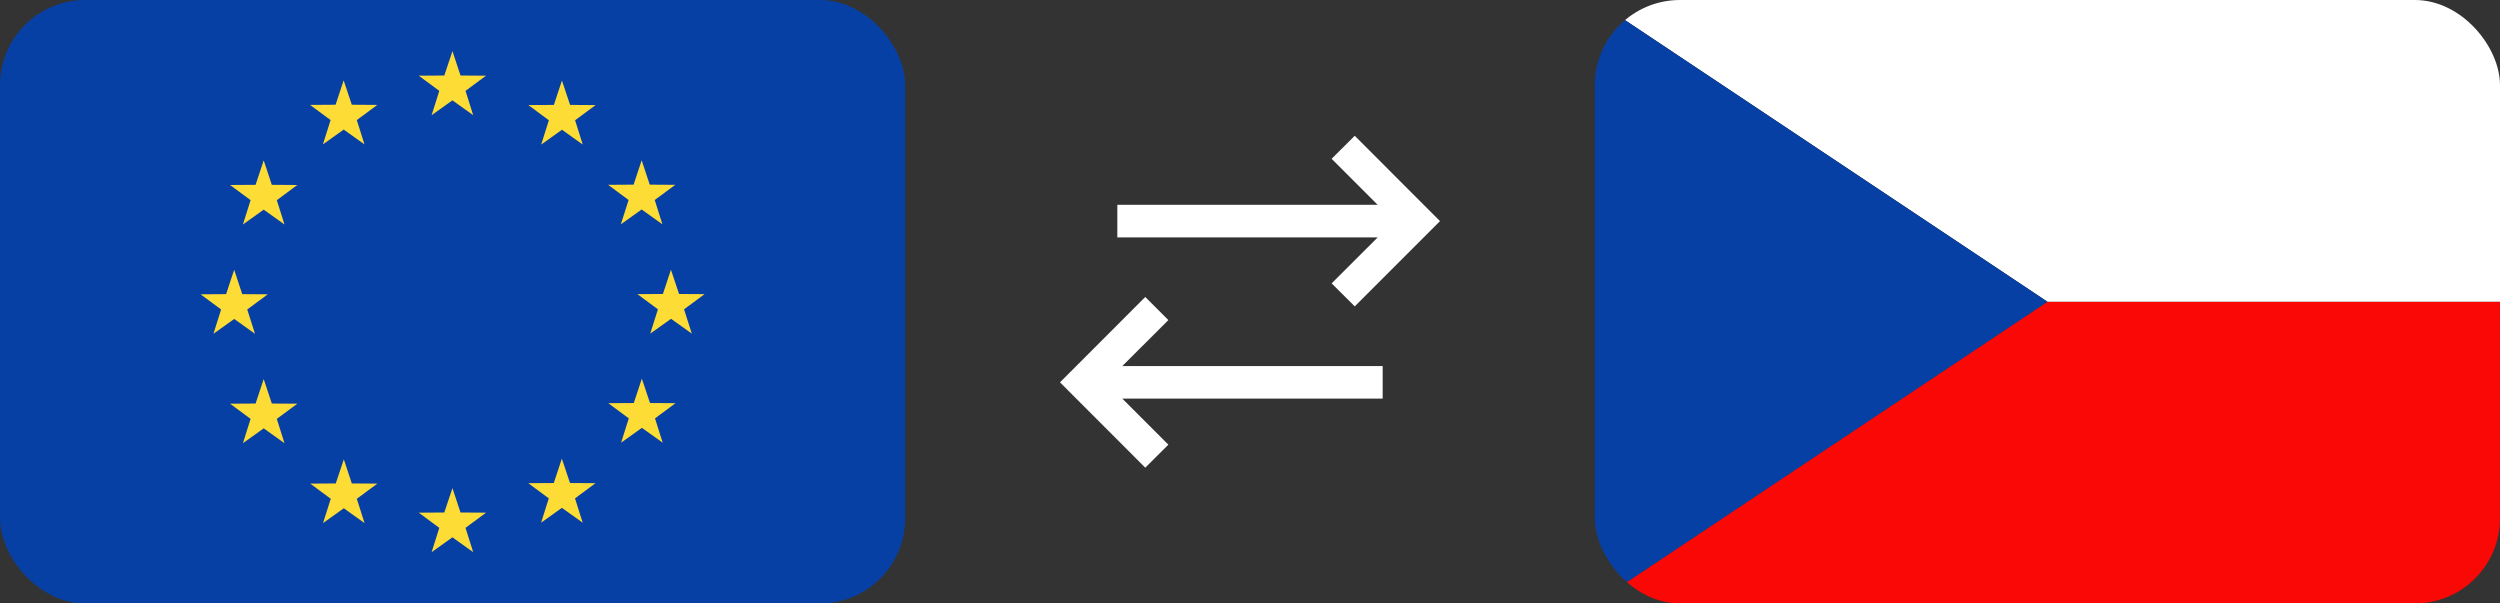 <?xml version="1.0" encoding="UTF-8"?> <svg xmlns="http://www.w3.org/2000/svg" xmlns:xlink="http://www.w3.org/1999/xlink" id="Vrstva_2" data-name="Vrstva 2" viewBox="0 0 290 70"><rect x="0" y="0" width="290" height="70" fill="#333333" stroke="none"/><defs><style> .cls-1 { fill: #fff; } .cls-2 { fill: none; } .cls-3 { clip-path: url(#clippath-1); } .cls-4 { fill: #fedc36; } .cls-5 { fill: #f90805; } .cls-6 { clip-path: url(#clippath); } .cls-7 { fill: #0740a5; } </style><clipPath id="clippath"><rect class="cls-2" x="185" y="0" width="105" height="70" rx="9.88" ry="9.88"></rect></clipPath><clipPath id="clippath-1"><rect class="cls-2" width="105" height="70" rx="9.88" ry="9.88"></rect></clipPath></defs><g id="Vrstva_1-2" data-name="Vrstva 1"><g><g><polygon class="cls-1" points="122.96 44.35 132.85 34.45 135.53 37.13 130.19 42.46 160.39 42.46 160.39 46.24 130.19 46.24 135.53 51.58 132.85 54.25 122.96 44.35"></polygon><polygon class="cls-1" points="167.04 25.65 157.15 15.75 154.47 18.42 159.81 23.76 129.61 23.76 129.61 27.54 159.81 27.54 154.47 32.87 157.15 35.54 167.04 25.65"></polygon></g><g class="cls-6"><g><polygon class="cls-5" points="185 70 290 70 290 35 237.5 35 185 70 185 70"></polygon><polygon class="cls-1" points="237.5 35 290 35 290 0 185 0 237.5 35 237.5 35"></polygon><polygon class="cls-7" points="237.5 35 185 0 185 70 237.5 35 237.5 35"></polygon></g></g><g class="cls-3"><g><polygon class="cls-7" points="105 0 105 70 0 70 0 0 105 0 105 0"></polygon><path class="cls-4" d="M52.49,5.95l.93,2.81,2.96.02-2.38,1.76.89,2.82-2.41-1.72-2.41,1.72.89-2.82-2.38-1.76,2.96-.02.94-2.81h0ZM39.88,53.27l.93,2.81,2.96.02-2.38,1.76.9,2.82-2.41-1.72-2.41,1.72.9-2.82-2.38-1.76,2.96-.02.94-2.81h0ZM30.6,44l.93,2.81,2.96.02-2.38,1.76.89,2.82-2.41-1.72-2.41,1.72.89-2.82-2.38-1.76,2.96-.02.93-2.81h0ZM27.17,31.31l.93,2.81,2.96.02-2.38,1.76.9,2.82-2.41-1.72-2.41,1.72.89-2.82-2.38-1.76,2.96-.02.93-2.81h0ZM30.6,18.63l.93,2.81,2.96.02-2.38,1.76.89,2.82-2.41-1.72-2.41,1.72.89-2.82-2.38-1.76,2.96-.02.93-2.81h0ZM39.87,9.34l.94,2.81,2.96.02-2.38,1.76.89,2.82-2.41-1.72-2.41,1.72.89-2.82-2.38-1.76,2.96-.02.93-2.81h0ZM65.19,9.36l.94,2.81,2.96.02-2.38,1.76.89,2.82-2.41-1.72-2.41,1.72.89-2.82-2.38-1.76,2.96-.02.93-2.81h0ZM74.44,18.61l.93,2.81,2.96.02-2.38,1.76.89,2.82-2.41-1.72-2.41,1.72.9-2.82-2.38-1.76,2.96-.02.93-2.81h0ZM77.83,31.29l.94,2.81,2.96.02-2.38,1.76.9,2.82-2.41-1.72-2.41,1.72.89-2.82-2.38-1.76,2.96-.02.93-2.81h0ZM74.46,43.94l.94,2.81,2.96.02-2.38,1.76.89,2.82-2.41-1.72-2.41,1.72.89-2.82-2.38-1.76,2.96-.02.93-2.81h0ZM65.18,53.22l.94,2.81,2.96.02-2.38,1.76.89,2.82-2.41-1.72-2.41,1.72.89-2.82-2.38-1.76,2.96-.02.93-2.81h0ZM52.49,56.64l.93,2.81,2.96.02-2.38,1.76.89,2.82-2.41-1.72-2.41,1.72.89-2.82-2.38-1.76,2.96-.02.94-2.81h0Z"></path></g></g></g></g></svg> 